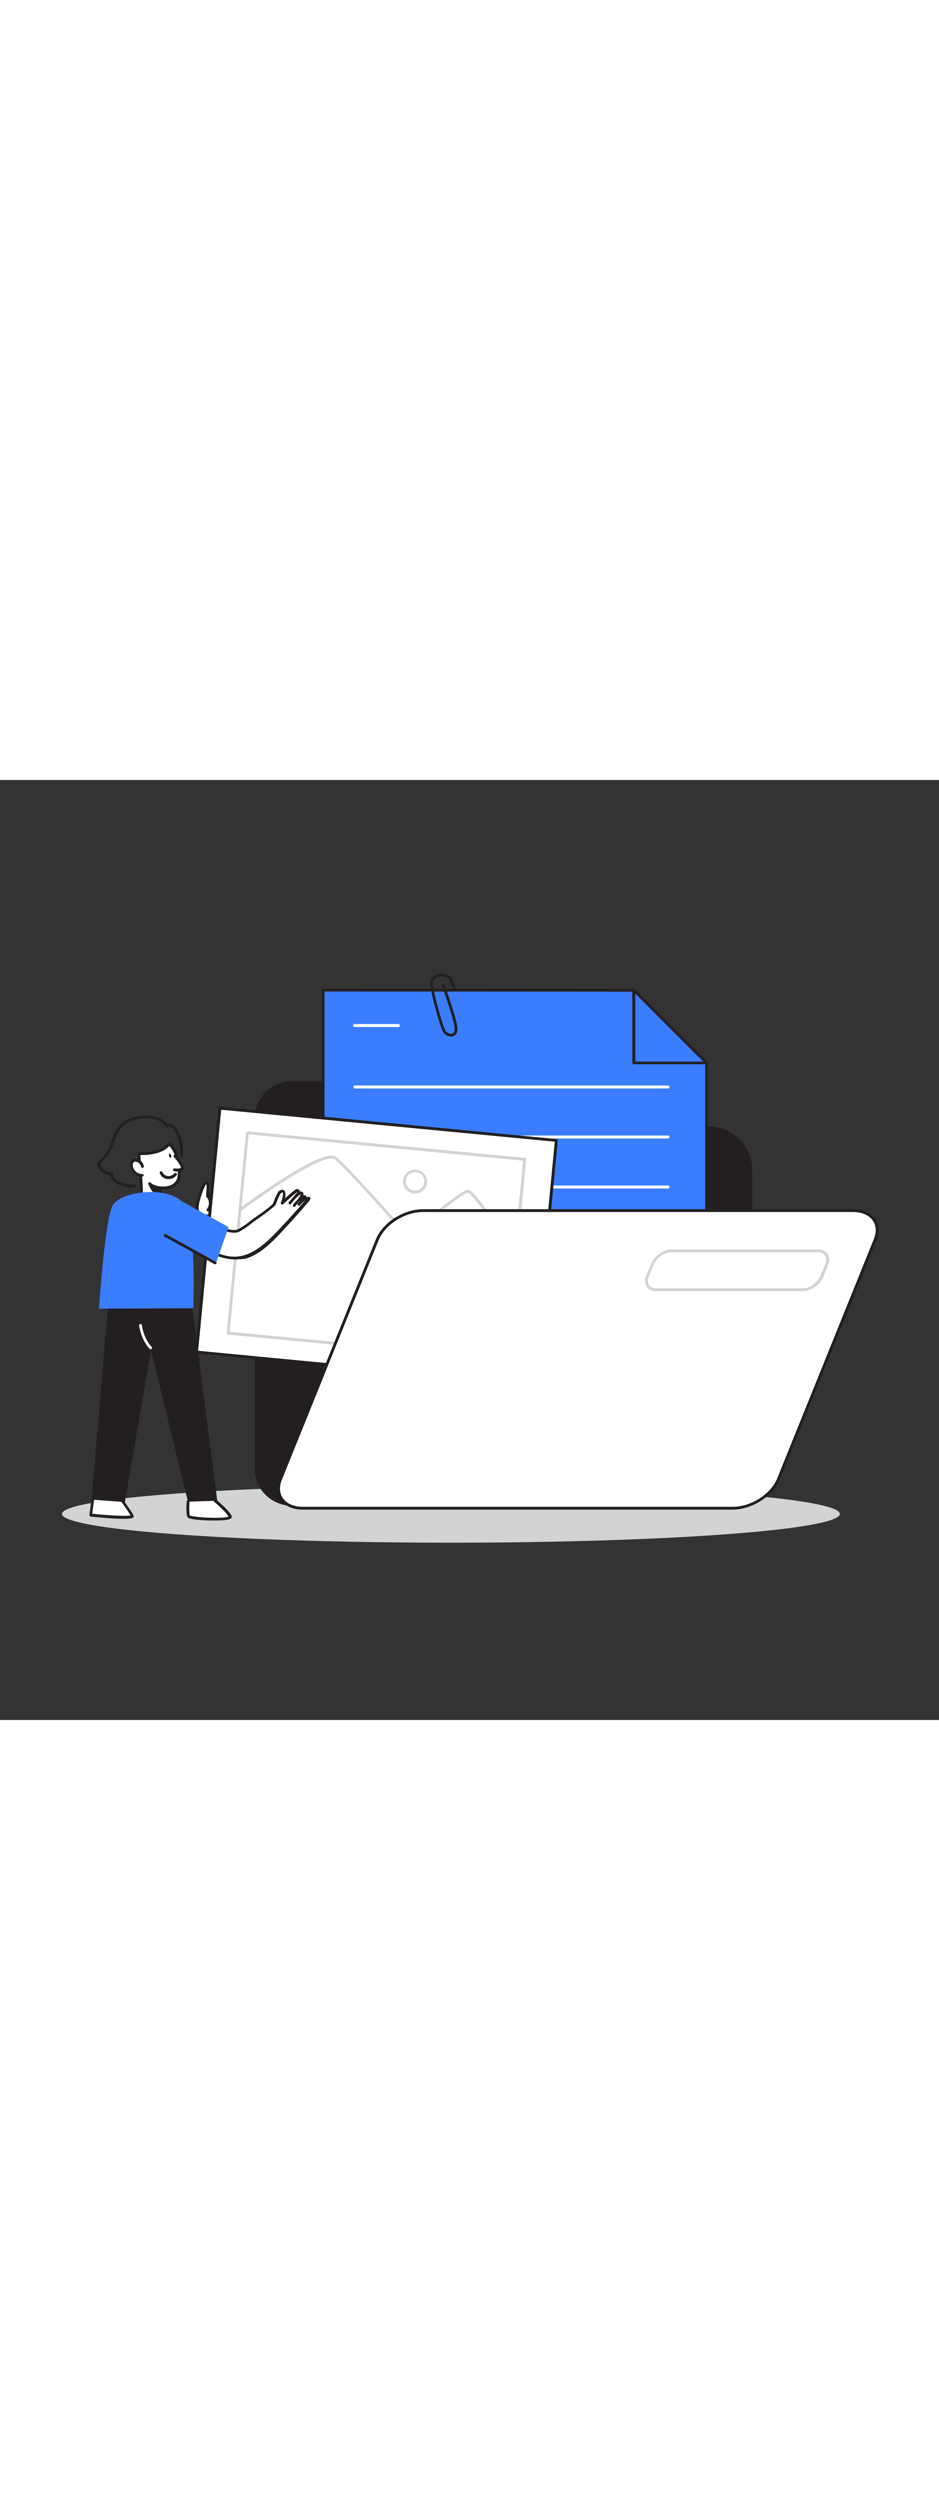 <svg xmlns="http://www.w3.org/2000/svg" xmlns:xlink="http://www.w3.org/1999/xlink" id="Layer_1" x="0px" y="0px" viewBox="0 0 500 500" style="width: 188px;" xml:space="preserve" data-imageid="files-and-folder-78" class="illustrations_image"><rect x="0" y="0" width="500" height="500" fill="#333333" stroke="none"/><style type="text/css">	.st0_files-and-folder-78{fill:#D1D3D4;}	.st1_files-and-folder-78{fill:#231F20;}	.st2_files-and-folder-78{fill:#68E1FD;}	.st3_files-and-folder-78{fill:#FFFFFF;}</style><ellipse class="st0_files-and-folder-78" cx="240.1" cy="390.4" rx="207.1" ry="15.3"></ellipse><g id="Back_folder_files-and-folder-78">	<path class="st1_files-and-folder-78" d="M377,184.3c13,0,23.5,10.2,23.5,22.8v159.4c0,10.8-9.1,19.6-20.2,19.6H155.8c-11.2,0-20.2-8.8-20.2-19.6V179.8&#10;&#9;&#9;c0-10.9,9.1-19.6,20.2-19.6h86.7c13.7,0,24.9,10.8,24.9,24.1L377,184.3L377,184.3z"></path>	<polygon class="st2_files-and-folder-78 targetColor" points="172,360 172,111.8 337.5,111.8 376.2,150.5 376.2,355.7 &#9;" style="fill: rgb(58, 125, 255);"></polygon>	<path class="st1_files-and-folder-78" d="M172,360.7c-0.2,0-0.4-0.1-0.5-0.2c-0.1-0.1-0.2-0.3-0.2-0.5V111.8c0-0.4,0.3-0.8,0.7-0.8c0,0,0,0,0,0h165.5&#10;&#9;&#9;c0.2,0,0.4,0.1,0.5,0.2l38.7,38.7c0.1,0.1,0.2,0.3,0.2,0.5v205.3c0,0.4-0.3,0.7-0.7,0.8L172,360.7L172,360.7z M172.8,112.5v246.7&#10;&#9;&#9;l202.7-4.2V150.8l-38.2-38.2L172.8,112.5z"></path>	<path class="st3_files-and-folder-78" d="M355.7,164.1H189c-0.4,0-0.8-0.3-0.8-0.8s0.3-0.8,0.8-0.8h166.7c0.4,0,0.8,0.3,0.8,0.8&#10;&#9;&#9;S356.1,164.1,355.7,164.1z"></path>	<path class="st3_files-and-folder-78" d="M355.7,190.7H189c-0.4,0-0.8-0.3-0.8-0.8s0.3-0.8,0.8-0.8h166.7c0.4,0,0.8,0.3,0.8,0.8&#10;&#9;&#9;S356.1,190.7,355.7,190.7z"></path>	<path class="st3_files-and-folder-78" d="M355.7,217.3H189c-0.4,0-0.8-0.3-0.8-0.8s0.3-0.8,0.8-0.8h166.7c0.4,0,0.8,0.3,0.8,0.8&#10;&#9;&#9;S356.1,217.3,355.7,217.3z"></path>	<path class="st3_files-and-folder-78" d="M355.7,243.3H189c-0.4,0-0.8-0.3-0.8-0.8s0.3-0.8,0.8-0.8h166.7c0.4,0,0.8,0.3,0.8,0.8&#10;&#9;&#9;S356.1,243.3,355.7,243.3z"></path>	<path class="st1_files-and-folder-78" d="M240.2,136.5c-1.9-0.1-3.7-1.2-4.5-2.9c-1.4-2.7-5.8-18-6.6-24.7c-0.4-2.8,1-4.8,3.9-5.6&#10;&#9;&#9;c3.1-0.9,6.7,0.2,7.5,2.1s2.4,5.6,2.5,5.9c0.2,0.4,0,0.8-0.4,1c-0.4,0.2-0.8,0-1-0.3c0,0,0,0,0,0V112c-0.1-0.3-1.6-3.9-2.5-5.9&#10;&#9;&#9;c-0.5-1.2-3.3-2-5.8-1.3c-2.1,0.6-3,1.9-2.8,3.9c0.8,6.5,5.1,21.5,6.5,24.2c0.6,1.4,2.2,2.3,3.7,2c1.3-0.3,1.5-1.8,1.4-2.6&#10;&#9;&#9;c-0.2-4.8-6.7-22.6-7-23.4l1.4-0.5c0.7,1.9,6.9,18.9,7.1,23.9c0.1,2.1-0.9,3.6-2.6,4.1C240.9,136.5,240.6,136.5,240.2,136.5z"></path>	<path class="st1_files-and-folder-78" d="M375.9,151.2h-38.4c-0.4,0-0.7-0.3-0.8-0.7c0,0,0,0,0,0v-38.3c0-0.4,0.3-0.8,0.8-0.8s0.8,0.3,0.8,0.8v37.6&#10;&#9;&#9;h37.6c0.4,0,0.8,0.3,0.8,0.8S376.3,151.2,375.9,151.2L375.9,151.2z"></path>	<path class="st3_files-and-folder-78" d="M212.1,131.4h-23.3c-0.4,0-0.8-0.3-0.8-0.8s0.3-0.8,0.8-0.8h23.3c0.4,0,0.8,0.3,0.8,0.8&#10;&#9;&#9;S212.5,131.4,212.1,131.4z"></path></g><g id="back_hand_files-and-folder-78">	<path class="st3_files-and-folder-78" d="M113.7,231c-2.8,1.1-7.4,2.1-8.6-1.8c-0.2-0.7-0.3-1.4-0.2-2.1c0.1-1,0.3-2.1,0.6-3.1c0.8-2.8,1.8-5.6,3-8.3&#10;&#9;&#9;c0.3-0.7,0.9-1.5,1.6-1.2s0.7,1,0.7,1.6c0,1.8-0.3,3.5-0.2,5.3c3.7-0.9,6-4.9,9.6-5.7c1-0.2,2.2-0.3,2.3,1c0.1,1.6-2.7,2.8-3.7,3.7&#10;&#9;&#9;c1.1-0.9,2.3-1.6,3.6-2.1c0.4-0.2,0.8-0.2,1.2-0.2c0.4,0,0.7,0.4,0.8,0.8c0,0.3-0.2,0.6-0.4,0.9c-0.5,0.6-1.2,1.2-1.8,1.7&#10;&#9;&#9;c0.7-0.8,1.6-1.3,2.6-1.5c0.5-0.2,1.1,0,1.4,0.4c0.4,0.7-0.4,1.4-1.1,1.8c0.5-0.5,1.2-0.8,1.9-1c0.7-0.1,1.4,0.4,1.6,1.1&#10;&#9;&#9;c0,0.6-0.3,1.1-0.8,1.4C124,227.1,118.4,229.2,113.7,231z"></path>	<path class="st1_files-and-folder-78" d="M109.2,232.7c-0.9,0-1.8-0.2-2.6-0.5c-1.1-0.6-2-1.6-2.3-2.8c-0.2-0.8-0.3-1.6-0.2-2.4&#10;&#9;&#9;c0.1-1.1,0.3-2.2,0.6-3.2c0.8-2.9,1.8-5.7,3-8.4c0.6-1.4,1.5-2,2.5-1.7c0.6,0.2,1.2,0.8,1.2,2.3c0,0.8-0.1,1.5-0.1,2.3&#10;&#9;&#9;s-0.1,1.3-0.1,2c1.3-0.6,2.5-1.5,3.6-2.4c1.4-1.3,3.1-2.4,5-2.9c0.8-0.3,1.7-0.2,2.5,0.2c0.4,0.3,0.7,0.9,0.7,1.4&#10;&#9;&#9;c0,0.2,0,0.4,0,0.6c0.2,0,0.4,0,0.6,0c0.8,0.1,1.4,0.7,1.4,1.5c0,0.1,0,0.2,0,0.3c0.6,0,1.3,0.2,1.6,0.8c0.1,0.2,0.2,0.3,0.2,0.5&#10;&#9;&#9;c0.6-0.1,1.2,0.1,1.7,0.5c0.4,0.3,0.6,0.8,0.7,1.2c0,0.8-0.4,1.5-1,2c-3.6,3.6-8.9,5.6-13.6,7.4l-0.6,0.2&#10;&#9;&#9;C112.5,232.3,110.9,232.7,109.2,232.7z M109.8,215.1c-0.1,0-0.4,0.3-0.6,0.8c-1.2,2.6-2.2,5.4-2.9,8.2c-0.3,1-0.4,2-0.5,3&#10;&#9;&#9;c-0.1,0.6,0,1.2,0.2,1.8c0.2,0.8,0.7,1.5,1.5,1.9c1.3,0.6,3.5,0.4,6.1-0.5l0,0l0.6-0.2c4.6-1.8,9.7-3.7,13.1-7.1&#10;&#9;&#9;c0.1-0.1,0.6-0.6,0.5-0.8c0-0.1-0.1-0.2-0.1-0.2c-0.2-0.1-0.4-0.2-0.6-0.2c-0.4,0-0.7,0.2-1,0.4c-0.2,0.2-0.4,0.3-0.7,0.5&#10;&#9;&#9;c-0.4,0.2-0.8,0.1-1-0.3c-0.2-0.3-0.1-0.7,0.2-0.9c0.2-0.1,0.4-0.3,0.6-0.4c0.1-0.1,0.2-0.3,0.3-0.4c-0.2-0.1-0.4-0.1-0.6,0&#10;&#9;&#9;c-0.4,0.1-0.8,0.2-1.1,0.4c-0.4,0.4-0.7,0.7-1.1,1c-0.3,0.2-0.8,0.1-1-0.2c-0.2-0.3-0.2-0.6,0-0.9c0.4-0.4,0.8-0.8,1.2-1.1&#10;&#9;&#9;c0.2-0.2,0.4-0.4,0.6-0.6s0.2-0.3,0.2-0.4c-0.1,0-0.1-0.1-0.2-0.1c-0.3,0-0.6,0-0.8,0.2c-0.5,0.2-0.9,0.4-1.3,0.6&#10;&#9;&#9;c-0.4,0.3-0.7,0.5-1.1,0.7c-0.3,0.2-0.7,0.4-1,0.7c-0.3,0.3-0.8,0.2-1.1-0.1c-0.3-0.3-0.2-0.8,0.1-1.1l0,0c0.7-0.6,1.4-1.1,2.2-1.5&#10;&#9;&#9;c0.7-0.5,1.2-1,1.2-1.5c0-0.1,0-0.2-0.1-0.3c-0.1,0-0.3-0.2-1.3,0c-1.6,0.5-3.1,1.4-4.4,2.6c-1.5,1.4-3.2,2.4-5.2,3&#10;&#9;&#9;c-0.2,0.1-0.5,0-0.6-0.1c-0.2-0.1-0.3-0.4-0.3-0.6c0-1.1,0-2.1,0.1-3.1c0.1-0.7,0.1-1.5,0.1-2.2S109.8,215.1,109.8,215.1z"></path>	<path class="st3_files-and-folder-78" d="M110.6,221.4c1.7,2.1,1.8,5.1,0.1,7.3h0.4"></path>	<path class="st1_files-and-folder-78" d="M110.7,229.5c-0.4,0-0.7-0.3-0.7-0.8c0-0.2,0.1-0.3,0.2-0.5c1.4-1.9,1.4-4.5-0.1-6.3c-0.3-0.3-0.2-0.8,0.1-1.1&#10;&#9;&#9;c0.3-0.3,0.8-0.2,1.1,0.1l0,0c1.8,2.1,2,5.1,0.6,7.5c0,0.1,0,0.1,0,0.2c0,0.4-0.3,0.8-0.7,0.8c0,0,0,0,0,0L110.7,229.5L110.7,229.5&#10;&#9;&#9;z"></path></g><g id="file_files-and-folder-78">			<rect x="135.3" y="158.1" transform="matrix(9.549829e-02 -0.995 0.995 9.549829e-02 -65.61 423.84)" class="st3_files-and-folder-78" width="130.3" height="179.9"></rect>	<path class="st1_files-and-folder-78" d="M283.8,322.2L283.8,322.2L104.6,305c-0.4,0-0.7-0.4-0.7-0.8l12.4-129.7c0-0.2,0.1-0.4,0.3-0.5&#10;&#9;&#9;c0.2-0.1,0.4-0.2,0.6-0.2L296.3,191c0.4,0,0.7,0.4,0.7,0.8c0,0,0,0,0,0l-12.4,129.7C284.5,321.9,284.2,322.2,283.8,322.2z&#10;&#9;&#9; M105.5,303.6l177.6,17l12.3-128.2l-177.6-17L105.5,303.6z"></path>	<path class="st0_files-and-folder-78" d="M269.1,309.1L269.1,309.1L121.4,295c-0.4,0-0.7-0.4-0.7-0.8L131,187.6c0-0.2,0.1-0.4,0.3-0.5&#10;&#9;&#9;c0.2-0.1,0.4-0.2,0.6-0.2l147.6,14.1c0.4,0,0.7,0.4,0.7,0.8l-10.2,106.5C269.9,308.8,269.5,309.1,269.1,309.1z M122.3,293.5&#10;&#9;&#9;l146.1,14l10.1-105l-146.1-14L122.3,293.5z"></path>	<path class="st0_files-and-folder-78" d="M238,267c-0.2,0-0.4-0.1-0.6-0.3c-2.1-2.5-52.6-60.2-59.2-64.9c-3.4-2.4-17.2,5.5-28.2,12.5&#10;&#9;&#9;c-9.4,6-18.3,12.5-21.8,15c-0.3,0.2-0.8,0.2-1.1-0.2s-0.2-0.8,0.2-1.1c3.4-2.5,12.4-9,21.8-15c17.2-11.1,26.5-14.9,29.9-12.5&#10;&#9;&#9;c6.8,4.8,57.3,62.7,59.5,65.2c0.3,0.3,0.2,0.8-0.1,1c0,0,0,0,0,0C238.3,267,238.2,267.1,238,267z"></path>	<path class="st0_files-and-folder-78" d="M275.8,257.1c-0.3,0-0.5-0.1-0.6-0.4c-21.3-35.1-25.6-37.2-26.2-37.2c-2.3,0.3-18.2,12.9-31.9,24.3&#10;&#9;&#9;c-0.3,0.3-0.8,0.2-1-0.1c0,0,0,0,0,0c-0.3-0.3-0.2-0.8,0.1-1.1c0,0,0,0,0,0c6.8-5.7,29.2-24.2,32.7-24.7&#10;&#9;&#9;c2.8-0.5,12.1,12.3,27.7,37.9c0.2,0.3,0.1,0.8-0.2,1C276.1,257.1,275.9,257.1,275.8,257.1z"></path>	<path class="st0_files-and-folder-78" d="M221,220c-3.6,0-6.4-2.9-6.4-6.4s2.9-6.4,6.4-6.4c3.6,0,6.4,2.9,6.4,6.4l0,0C227.4,217.1,224.6,220,221,220z&#10;&#9;&#9; M221,208.6c-2.7,0-4.9,2.2-4.9,4.9s2.2,4.9,4.9,4.9s4.9-2.2,4.9-4.9l0,0C226,210.8,223.7,208.6,221,208.6L221,208.6z"></path></g><g id="character_files-and-folder-78">	<path class="st3_files-and-folder-78" d="M49.5,382.8l-1.1,8.3c0,0,23.1,2.4,22.2,0.4s-5.6-8.3-5.6-8.3"></path>	<path class="st1_files-and-folder-78" d="M65.6,393c-4.6,0-11.4-0.6-17.3-1.2c-0.2,0-0.4-0.1-0.5-0.3c-0.1-0.2-0.2-0.4-0.2-0.6l1.1-8.3&#10;&#9;&#9;c0.1-0.4,0.4-0.7,0.8-0.6c0.4,0.1,0.7,0.4,0.6,0.8l-1,7.5c8.8,0.9,18.2,1.4,20.4,0.9c-1.2-2.3-5.2-7.7-5.3-7.7&#10;&#9;&#9;c-0.2-0.3-0.2-0.8,0.2-1c0.3-0.2,0.8-0.1,1,0.2c0.2,0.3,4.7,6.4,5.7,8.5c0.1,0.3,0.1,0.7-0.1,1C70.7,392.8,68.6,393,65.6,393z"></path>	<path class="st3_files-and-folder-78" d="M106.4,232.1c0,0,15,10,20.8,7c3.4-1.8,6.2-4.3,9.3-6.5c3-2,5.9-4.1,8.6-6.4c0.3-0.3,0.6-0.6,0.8-0.9&#10;&#9;&#9;c0.2-0.4,0.4-0.7,0.5-1.1c0.5-1.5,1.2-3,1.9-4.4c0.2-0.6,0.7-1.1,1.2-1.4c3.1-1.2,1.1,5.2,0.5,6.3c2.4-2.2,4.8-4.5,7.4-6.5&#10;&#9;&#9;c0.3-0.3,0.6-0.4,1-0.4c0.4,0.1,0.6,0.6,0.5,0.9c-0.1,0.4-0.3,0.7-0.6,1l-4.1,4.9c1.2-1.4,2.5-2.8,3.9-4.1c0.5-0.4,1.9-1.8,2.6-1.2&#10;&#9;&#9;c1.2,0.9-3.2,5.9-3.9,6.8c1.2-1.6,2.5-3,4.1-4.3c0.4-0.4,1-0.7,1.5-0.7c0.3,0.3,0,0.8-0.3,1.1l-2.9,3.3c1.4-1.6,3.1-3.3,5.2-3.7&#10;&#9;&#9;c0,0.4-0.1,0.8-0.4,1c-4.2,5-8.5,9.8-12.9,14.6c-6,6.3-12.4,13.6-20.9,16c-10,2.9-19-3-27.3-8.1"></path>	<path class="st1_files-and-folder-78" d="M124.8,255c-7.8,0-14.9-4.4-21.3-8.4l-1-0.6c-0.4-0.2-0.5-0.6-0.3-1s0.6-0.5,1-0.3c0,0,0.1,0,0.1,0.1l1,0.6&#10;&#9;&#9;c8,5,16.4,10.1,25.7,7.4c7.8-2.3,14-8.9,19.5-14.7l1-1.1c4.3-4.5,8.4-9.2,11.9-13.3c-1,0.7-1.9,1.6-2.6,2.5&#10;&#9;&#9;c-0.3,0.3-0.7,0.3-1.1,0.1c-0.3-0.3-0.3-0.7-0.1-1l1.5-1.8c-0.3,0.2-0.5,0.5-0.8,0.8c-0.8,1-1.6,1.9-2.1,2.5&#10;&#9;&#9;c-0.3,0.3-0.7,0.3-1,0.1c-0.3-0.3-0.3-0.7-0.1-1c0.6-0.9,1.3-1.7,2.1-2.4c0.9-1,1.5-2.1,2-3.2c-0.6,0.3-1.1,0.7-1.5,1.1l-0.1,0.1&#10;&#9;&#9;c-1,0.9-1.9,1.8-2.7,2.8l-1,1.2c-0.3,0.3-0.7,0.3-1,0.1c-0.3-0.3-0.4-0.7-0.1-1.1c0.3-0.4,0.7-0.8,1.1-1.2l3.1-3.6&#10;&#9;&#9;c0.2-0.2,0.3-0.4,0.4-0.7l0,0c-0.1,0.1-0.2,0.1-0.2,0.2c-2.7,2.1-5.2,4.4-7.4,6.4c-0.3,0.3-0.8,0.3-1.1,0c-0.2-0.2-0.3-0.6-0.1-0.9&#10;&#9;&#9;c0.6-1.1,1.5-4.7,0.9-5.3c0-0.1-0.2,0-0.5,0.1c-0.4,0.2-0.7,0.6-0.9,1c-0.7,1.4-1.4,2.8-1.9,4.3c-0.1,0.4-0.3,0.9-0.6,1.3&#10;&#9;&#9;c-0.3,0.4-0.6,0.7-1,1c-2.5,2.2-5.2,4.2-7.9,6l-0.7,0.5c-1.1,0.7-2.1,1.5-3.1,2.3c-2,1.6-4.1,3-6.3,4.3c-6.1,3.1-20.9-6.6-21.5-7&#10;&#9;&#9;c-0.3-0.2-0.4-0.7-0.2-1c0.2-0.3,0.7-0.4,1-0.2c4.1,2.7,15.6,9.2,20,6.9c2.2-1.2,4.2-2.6,6.1-4.1c1-0.8,2-1.6,3.1-2.3l0.7-0.5&#10;&#9;&#9;c2.7-1.8,5.3-3.7,7.8-5.9c0.3-0.2,0.5-0.5,0.7-0.7c0.2-0.3,0.3-0.6,0.4-0.9c0.5-1.6,1.2-3.1,2-4.6c0.3-0.8,0.9-1.4,1.6-1.7&#10;&#9;&#9;c0.7-0.4,1.6-0.3,2.2,0.3c0.7,0.9,0.6,2.6,0.2,4.1c1.6-1.5,3.4-3.1,5.3-4.5c0.4-0.4,1-0.6,1.6-0.5c0.6,0.2,1.1,0.8,1.1,1.4&#10;&#9;&#9;c0.5-0.2,1-0.1,1.4,0.2c0.3,0.2,0.5,0.6,0.5,1c0,0.3,0,0.6-0.1,0.8c0.3-0.1,0.6-0.1,0.9-0.1c0.2,0,0.3,0.1,0.5,0.2&#10;&#9;&#9;c0.2,0.2,0.4,0.5,0.4,0.9c0.3-0.1,0.7-0.2,1-0.3c0.4-0.1,0.7,0.2,0.9,0.5c0.1,0.6-0.1,1.2-0.5,1.7c-3.8,4.4-8.3,9.6-13,14.6l-1,1.1&#10;&#9;&#9;c-5.6,6-12,12.8-20.2,15.1C128.6,254.8,126.7,255.1,124.8,255z"></path>	<polygon class="st1_files-and-folder-78" points="101.1,270.5 115.8,384.3 100.1,383.9 80.4,303.4 66.5,384.1 48.8,382.8 58.7,265.1 &#9;"></polygon>	<path class="st3_files-and-folder-78" d="M75.4,227.5c0.4-9.5-1.4-28.8-1.4-28.8s12.1,0.7,16.2-5.1c5,3.9,6,14.9,5.1,18.2c-1.9,6.5-10.3,5.1-10.3,5.1&#10;&#9;&#9;l1.1,11.9L75.4,227.5z"></path>	<path class="st1_files-and-folder-78" d="M86.1,229.5L86.1,229.5l-10.7-1.2c-0.4,0-0.7-0.4-0.7-0.8c0.4-9.3-1.5-28.5-1.5-28.7c0-0.2,0.1-0.4,0.2-0.6&#10;&#9;&#9;c0.2-0.1,0.4-0.2,0.6-0.2c0.1,0,11.7,0.6,15.5-4.8c0.1-0.2,0.3-0.3,0.5-0.3c0.2,0,0.4,0,0.6,0.2c5.2,4.1,6.3,15.5,5.4,19&#10;&#9;&#9;c-1.4,5.1-6.8,6-10.1,5.7l1,11c0,0.2-0.1,0.4-0.2,0.6C86.4,229.5,86.3,229.5,86.1,229.5z M76.2,226.8l9,1.1l-1-11&#10;&#9;&#9;c0-0.2,0.1-0.5,0.2-0.6c0.2-0.2,0.4-0.2,0.6-0.2c0.3,0.1,7.8,1.2,9.4-4.5c0.8-2.8,0-12.8-4.3-16.9c-3.9,4.6-12.7,4.9-15.4,4.8&#10;&#9;&#9;C75.1,203.2,76.5,218.4,76.2,226.8z"></path>	<path class="st1_files-and-folder-78" d="M85,216.9c0,0-3.5-0.4-5.2-2.2c0,0,2.3,5.8,5.8,6.6L85,216.9z"></path>	<path class="st1_files-and-folder-78" d="M85.6,222.1c-0.1,0-0.1,0-0.2,0c-3.9-0.9-6.3-6.8-6.4-7.1c-0.2-0.4,0-0.8,0.4-1c0.3-0.1,0.6,0,0.8,0.2&#10;&#9;&#9;c1.5,1.5,4.8,2,4.8,2c0.3,0,0.6,0.3,0.7,0.6l0.6,4.5c0,0.2,0,0.5-0.2,0.7C86,222,85.8,222.1,85.6,222.1z M81.6,216.7&#10;&#9;&#9;c0.7,1.3,1.8,2.5,3,3.4l-0.4-2.6C83.4,217.3,82.5,217.1,81.6,216.7L81.6,216.7z"></path>	<path class="st2_files-and-folder-78 targetColor" d="M94.1,222.6l27.6,15.2l-6.7,19.3c0,0-34.8-18.4-35-23.4S94.1,222.6,94.1,222.6z" style="fill: rgb(58, 125, 255);"></path>	<path class="st2_files-and-folder-78 targetColor" d="M102.9,281c0,0,1.1-25-1.3-40c-1.1-6.4-0.7-10.9-2.8-14.4c-7.1-11.6-34.8-8.1-38.9-0.1s-7.2,54.7-7.2,54.7&#10;&#9;&#9;L102.9,281z" style="fill: rgb(58, 125, 255);"></path>	<path class="st3_files-and-folder-78" d="M75.9,205.5c-0.3-1.5-1.4-2.7-2.9-3.2c-0.7-0.2-1.4-0.1-2,0.2c-0.7,0.6-1,1.5-0.9,2.4c0.1,1.4,0.8,2.8,1.8,3.8&#10;&#9;&#9;c1.1,1,2.5,1.5,3.9,1.5"></path>	<path class="st1_files-and-folder-78" d="M75.7,211c-1.6,0-3.1-0.6-4.3-1.7c-1.2-1.1-2-2.7-2.1-4.3c-0.2-1.2,0.3-2.4,1.2-3.1c0.8-0.5,1.7-0.6,2.6-0.3&#10;&#9;&#9;c1.8,0.5,3.1,1.9,3.5,3.8c0.1,0.4-0.2,0.8-0.6,0.9c0,0,0,0,0,0c-0.4,0.1-0.8-0.2-0.9-0.6c0,0,0,0,0,0c-0.3-1.2-1.2-2.2-2.4-2.6&#10;&#9;&#9;c-0.5-0.2-1-0.1-1.4,0.1c-0.5,0.5-0.7,1.1-0.6,1.8c0.1,1.2,0.7,2.4,1.6,3.3c0.9,0.8,2.1,1.3,3.4,1.3c0.4,0,0.7,0.3,0.8,0.7&#10;&#9;&#9;c0,0,0,0,0,0C76.6,210.6,76.2,210.9,75.7,211L75.7,211z"></path>	<ellipse transform="matrix(0.955 -0.298 0.298 0.955 -55.401 36.027)" class="st1_files-and-folder-78" cx="90.5" cy="199.8" rx="0.6" ry="1.1"></ellipse>	<path class="st3_files-and-folder-78" d="M100.1,383.9c0,0-0.4,6.9,0.4,8s23,2.5,21.9-0.2s-7.9-8.3-7.9-8.3"></path>	<path class="st1_files-and-folder-78" d="M113.7,393.9c-6,0-12.9-0.6-13.7-1.6c-1-1.2-0.8-6.3-0.6-8.5c0-0.4,0.4-0.7,0.8-0.7c0.4,0,0.7,0.4,0.7,0.8&#10;&#9;&#9;c-0.2,3-0.1,6.6,0.2,7.4c0.8,0.3,4.9,0.9,10.4,1.1c6.3,0.2,9.4-0.2,10.2-0.6c-1.1-2.1-5.8-6.3-7.6-7.8c-0.3-0.3-0.4-0.7-0.1-1.1&#10;&#9;&#9;c0.3-0.3,0.7-0.4,1.1-0.1c0.7,0.6,7,5.8,8.2,8.6c0.3,0.6,0,1.3-0.7,1.6C121.4,393.7,117.7,393.9,113.7,393.9z M101.1,391.4&#10;&#9;&#9;L101.1,391.4z"></path>	<path class="st3_files-and-folder-78" d="M93.2,200.1c0,0,4.9,5.5,3.7,6.7s-4,0.6-4,0.6"></path>	<path class="st1_files-and-folder-78" d="M94.4,208.3c-0.6,0-1.1-0.1-1.7-0.2c-0.4-0.1-0.7-0.5-0.6-0.9s0.5-0.7,0.9-0.6c0.6,0.1,2.6,0.3,3.3-0.4&#10;&#9;&#9;c0.2-0.6-1.6-3.3-3.7-5.7c-0.3-0.3-0.2-0.8,0.1-1.1c0.3-0.3,0.8-0.2,1.1,0.1c4.4,5,4.4,7,3.6,7.8C96.5,208,95.4,208.4,94.4,208.3z"></path>	<path class="st1_files-and-folder-78" d="M114.5,256.9c-0.2-0.1-19.6-10.9-26.5-14.7"></path>	<path class="st1_files-and-folder-78" d="M114.5,257.6c-0.1,0-0.3,0-0.4-0.1c-0.4-0.3-19.5-10.8-26.5-14.6c-0.4-0.2-0.5-0.6-0.3-1&#10;&#9;&#9;c0.2-0.4,0.6-0.5,1-0.3c6.9,3.8,26.4,14.5,26.6,14.7c0.4,0.2,0.5,0.7,0.3,1C115,257.5,114.8,257.6,114.5,257.6L114.5,257.6z"></path>	<path class="st3_files-and-folder-78" d="M85.8,209c0.6,1.5,2,2.5,3.6,2.6c1.6,0.1,3.1-0.5,4.2-1.7"></path>	<path class="st1_files-and-folder-78" d="M89.8,212.3c-0.2,0-0.3,0-0.5,0c-1.9-0.1-3.5-1.3-4.2-3.1c-0.2-0.4,0-0.8,0.4-1c0.4-0.2,0.8,0,1,0.4&#10;&#9;&#9;c0.5,1.2,1.7,2,2.9,2.1c1.3,0.1,2.6-0.5,3.5-1.5c0.3-0.3,0.8-0.3,1.1,0c0.3,0.3,0.3,0.8,0,1.1C92.9,211.6,91.4,212.3,89.8,212.3z"></path>	<path class="st1_files-and-folder-78" d="M70.6,216.9c-2.8,0-5.5-0.7-8-1.9c-1.3-0.6-2.4-1.6-3.2-2.8c-0.3-0.5-0.5-1.1-0.5-1.8c-0.9,0-1.9-0.2-2.7-0.7&#10;&#9;&#9;c-1.5-0.8-2.8-2-3.8-3.4c-0.9-1-0.9-2.5,0.1-3.4c0,0,0,0,0,0l0.9-1c1.6-1.6,3-3.4,4.2-5.3c0.7-1.4,1.3-2.9,1.7-4.4&#10;&#9;&#9;c0.4-1.1,0.8-2.4,1.3-3.6c3.8-8.5,10.7-9.9,17-10.1c3.9-0.1,8.9,1,11.5,4.6c0.9-0.3,1.9-0.3,2.8,0.1c1.1,0.6,2,1.6,2.5,2.8&#10;&#9;&#9;c2.3,4.2,3.4,8.9,3,13.7c-0.1,0.4-0.5,0.7-0.9,0.6c-0.4-0.1-0.6-0.4-0.6-0.7c0.3-4.5-0.6-8.9-2.8-12.9c-0.4-0.9-1.1-1.6-1.9-2.1&#10;&#9;&#9;c-0.5-0.2-1.1-0.3-1.6-0.1c-0.1,0-0.2,0.1-0.3,0.2c-0.2,0.1-0.4,0.2-0.6,0.1c-0.2,0-0.4-0.2-0.5-0.4c-2.1-3.5-7-4.6-10.5-4.5&#10;&#9;&#9;c-5.8,0.2-12.2,1.5-15.6,9.2c-0.5,1.1-0.9,2.3-1.3,3.4c-0.5,1.6-1.1,3.1-1.8,4.6c-1.2,2.1-2.7,4-4.4,5.6l-0.9,1&#10;&#9;&#9;c-0.2,0.2-0.4,0.5-0.4,0.8c0,0.3,0.2,0.6,0.4,0.8c0.8,1.2,1.9,2.3,3.2,3c0.8,0.4,1.8,0.6,2.7,0.5c0.2,0,0.5,0,0.7,0.2&#10;&#9;&#9;c0.2,0.2,0.2,0.4,0.2,0.6c-0.1,0.6,0,1.2,0.3,1.7c0.6,1,1.5,1.7,2.6,2.2c2.5,1.3,5.4,1.9,8.2,1.7c0.4,0,0.8,0.3,0.8,0.7&#10;&#9;&#9;c0,0.4-0.3,0.8-0.7,0.8l0,0L70.6,216.9z"></path>	<path class="st3_files-and-folder-78" d="M80.3,302.8c-0.2,0-0.4-0.1-0.6-0.2c-4.5-4.8-5.6-12-5.6-12.3c-0.1-0.4,0.2-0.8,0.6-0.9&#10;&#9;&#9;c0.4-0.1,0.8,0.2,0.8,0.6c0,0.1,1,7.1,5.2,11.5c0.3,0.3,0.3,0.8,0,1.1C80.7,302.7,80.5,302.8,80.3,302.8z"></path></g><g id="Front_folder_files-and-folder-78">	<path class="st3_files-and-folder-78" d="M225.2,229h229c10,0,15.2,6.9,11.8,15.4l-51.5,127.4c-3.5,8.5-14.3,15.5-24.3,15.5h-229&#10;&#9;&#9;c-10,0-15.2-6.9-11.8-15.5l51.5-127.4C204.3,235.9,215.2,229,225.2,229z"></path>	<path class="st1_files-and-folder-78" d="M390.2,388.1h-229c-5.3,0-9.6-1.9-11.9-5.3c-2.1-3.1-2.3-7-0.6-11.2l51.5-127.4c3.6-8.8,14.8-15.9,25-15.9h229&#10;&#9;&#9;c5.3,0,9.6,1.9,11.9,5.3c2.1,3.1,2.3,7.1,0.6,11.2l-51.5,127.4C411.6,380.9,400.4,388.1,390.2,388.1z M225.2,229.8&#10;&#9;&#9;c-9.7,0-20.2,6.7-23.6,15l-51.5,127.4c-1.5,3.6-1.3,7.1,0.5,9.8c2,2.9,5.9,4.6,10.6,4.6h229c9.7,0,20.2-6.7,23.6-15l51.5-127.4&#10;&#9;&#9;c1.5-3.7,1.3-7.1-0.5-9.8c-2-2.9-5.9-4.6-10.6-4.6L225.2,229.8z"></path>	<path class="st0_files-and-folder-78" d="M427.7,271.9h-78.4c-1.9,0.1-3.7-0.8-4.9-2.4c-1.1-1.9-1.2-4.2-0.2-6.1l2.7-6.4c1.7-4,6.4-7.3,10.5-7.3h78.4&#10;&#9;&#9;c1.9-0.1,3.7,0.8,4.9,2.4c1.1,1.9,1.2,4.2,0.2,6.1l-2.7,6.5C436.5,268.6,431.8,271.9,427.7,271.9z M357.3,251.2&#10;&#9;&#9;c-3.5,0-7.6,2.9-9.1,6.4l-2.7,6.4c-0.8,1.5-0.7,3.2,0.1,4.7c0.8,1.1,2.2,1.8,3.6,1.7h78.4c3.5,0,7.6-2.9,9.1-6.4l2.7-6.4&#10;&#9;&#9;c0.8-1.5,0.7-3.2-0.1-4.7c-0.8-1.1-2.2-1.8-3.6-1.7L357.3,251.2z"></path></g></svg>